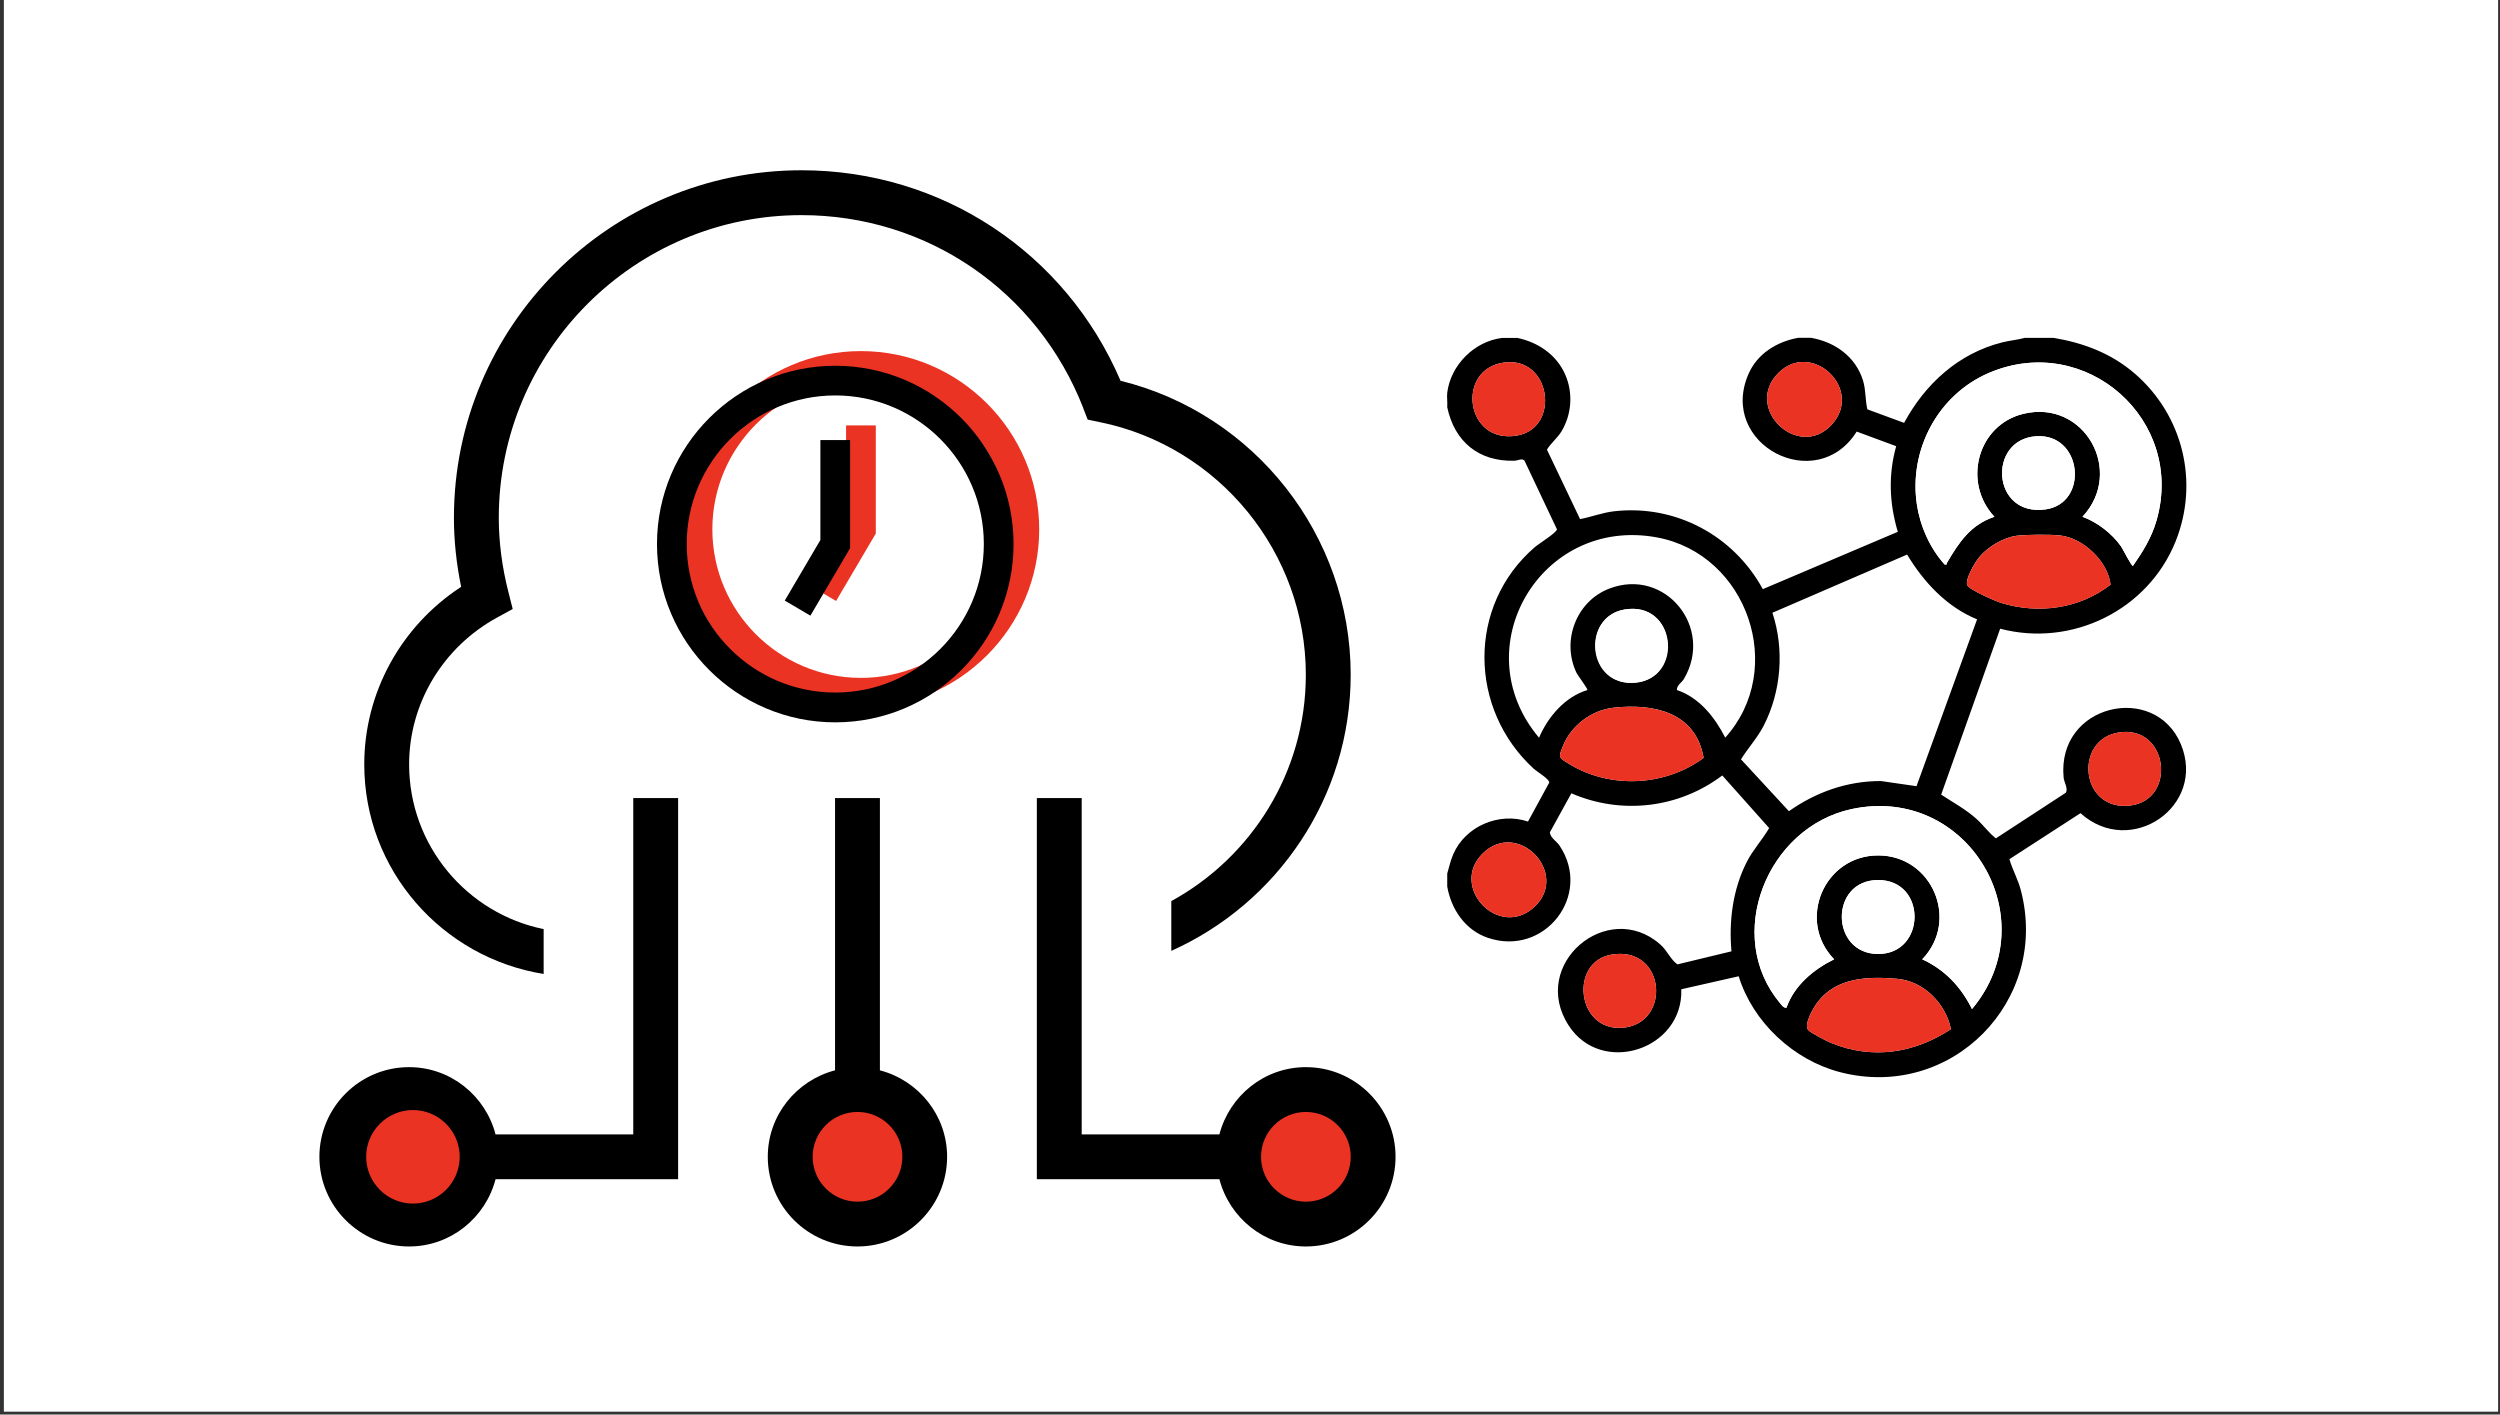 <svg width="433" height="245" preserveAspectRatio="xMinYMin meet" viewBox="0 0 433 245" xmlns="http://www.w3.org/2000/svg" version="1.0" fill-rule="evenodd" xmlns:xlink="http://www.w3.org/1999/xlink"><rect x="0" y="0" width="433" height="245" fill="#333333" stroke="none"/><title>...</title><desc>...</desc><g id="group" transform="scale(1,-1) translate(0,-245)" clip="0 0 433 245"><g transform=""><g transform=" matrix(1,0,0,-1,0,245)"><rect x="0.67" y="-0.5" width="432.0" height="245.0" style="stroke: none; stroke-linecap: butt; stroke-width: 1; fill: rgb(100%,100%,100%); fill-rule: evenodd;"/><g transform=""><g transform=""><path d="M 149.11 122.57 C 132.08 122.57 118.23 108.72 118.23 91.69 C 118.23 74.66 132.08 60.81 149.11 60.81 C 166.14 60.81 179.99 74.66 179.99 91.69 C 179.99 108.72 166.14 122.57 149.11 122.57 Z M 149.11 65.95 C 134.92 65.95 123.38 77.49 123.38 91.68 C 123.38 105.87 134.92 117.41 149.11 117.41 C 163.3 117.41 174.84 105.87 174.84 91.68 C 174.84 77.49 163.3 65.95 149.11 65.95 Z M 151.69 92.39 L 151.69 73.68 L 146.54 73.68 L 146.54 90.99 L 140.37 101.48 L 144.81 104.09 L 151.69 92.4 L 151.69 92.4 Z " style="stroke: none; stroke-linecap: butt; stroke-width: 1; fill: rgb(92%,20%,14%); fill-rule: evenodd;"/></g><g transform=""><path d="M 144.67 125.11 C 127.64 125.11 113.79 111.26 113.79 94.23 C 113.79 77.2 127.64 63.35 144.67 63.35 C 161.7 63.35 175.55 77.2 175.55 94.23 C 175.55 111.26 161.7 125.11 144.67 125.11 Z M 144.67 68.49 C 130.48 68.49 118.94 80.03 118.94 94.22 C 118.94 108.41 130.48 119.95 144.67 119.95 C 158.86 119.95 170.4 108.41 170.4 94.22 C 170.4 80.03 158.86 68.49 144.67 68.49 Z M 147.24 94.93 L 147.24 76.22 L 142.09 76.22 L 142.09 93.53 L 135.92 104.02 L 140.36 106.63 L 147.24 94.94 L 147.24 94.94 Z " style="stroke: none; stroke-linecap: butt; stroke-width: 1; fill: rgb(0%,0%,0%); fill-rule: evenodd;"/></g><g transform=""><path d="M 226.18 184.83 C 218.97 184.83 212.94 189.8 211.2 196.48 L 187.35 196.48 L 187.35 138.23 L 179.58 138.23 L 179.58 204.24 L 211.2 204.24 C 212.94 210.92 218.97 215.89 226.18 215.89 C 234.75 215.89 241.71 208.92 241.71 200.36 C 241.71 191.8 234.74 184.83 226.18 184.83 Z " style="stroke: none; stroke-linecap: butt; stroke-width: 1; fill: rgb(0%,0%,0%); fill-rule: evenodd;"/></g><g transform=""><path d="M 226.18 208.13 C 221.9 208.13 218.41 204.65 218.41 200.36 C 218.41 196.07 221.9 192.59 226.18 192.59 C 230.46 192.59 233.95 196.07 233.95 200.36 C 233.95 204.65 230.46 208.13 226.18 208.13 Z " style="stroke: none; stroke-linecap: butt; stroke-width: 1; fill: rgb(92%,20%,14%); fill-rule: evenodd;"/></g><g transform=""><path d="M 152.4 185.38 L 152.4 138.23 L 144.63 138.23 L 144.63 185.38 C 137.95 187.12 132.98 193.15 132.98 200.36 C 132.98 208.93 139.95 215.89 148.51 215.89 C 157.07 215.89 164.04 208.92 164.04 200.36 C 164.04 193.15 159.07 187.12 152.39 185.38 Z " style="stroke: none; stroke-linecap: butt; stroke-width: 1; fill: rgb(0%,0%,0%); fill-rule: evenodd;"/></g><g transform=""><path d="M 148.52 208.13 C 144.24 208.13 140.75 204.65 140.75 200.36 C 140.75 196.07 144.24 192.59 148.52 192.59 C 152.8 192.59 156.29 196.07 156.29 200.36 C 156.29 204.65 152.8 208.13 148.52 208.13 Z " style="stroke: none; stroke-linecap: butt; stroke-width: 1; fill: rgb(92%,20%,14%); fill-rule: evenodd;"/></g><g transform=""><path d="M 109.68 196.48 L 85.83 196.48 C 84.09 189.8 78.06 184.83 70.85 184.83 C 62.28 184.83 55.32 191.8 55.32 200.36 C 55.32 208.92 62.29 215.89 70.85 215.89 C 78.06 215.89 84.09 210.92 85.83 204.24 L 117.45 204.24 L 117.45 138.23 L 109.68 138.23 L 109.68 196.48 Z " style="stroke: none; stroke-linecap: butt; stroke-width: 1; fill: rgb(0%,0%,0%); fill-rule: evenodd;"/></g><g transform=""><path d="M 71.52 208.46 C 67.06 208.46 63.42 204.83 63.42 200.36 C 63.42 195.89 67.06 192.26 71.52 192.26 C 75.98 192.26 79.62 195.89 79.62 200.36 C 79.62 204.83 75.98 208.46 71.52 208.46 Z " style="stroke: none; stroke-linecap: butt; stroke-width: 1; fill: rgb(92%,20%,14%); fill-rule: evenodd;"/></g><g transform=""><path d="M 187.64 70.72 C 179.73 50.4 160.57 37.26 138.81 37.26 C 109.9 37.26 86.39 60.78 86.39 89.68 C 86.39 93.87 86.95 98.22 88.06 102.56 L 88.8 105.48 L 86.15 106.93 C 76.71 112.07 70.86 121.83 70.86 132.39 C 70.86 146.45 80.88 158.22 94.16 160.92 L 94.16 168.69 C 76.59 165.87 63.09 150.73 63.09 132.39 C 63.09 119.96 69.45 108.44 79.87 101.64 C 79.04 97.61 78.62 93.6 78.62 89.68 C 78.62 56.49 105.62 29.49 138.81 29.49 C 163.09 29.49 184.56 43.73 194.08 65.95 C 217.3 71.66 233.94 92.74 233.94 116.86 C 233.94 138.16 221.16 156.49 202.87 164.69 L 202.87 156.07 C 216.74 148.48 226.17 133.76 226.17 116.87 C 226.17 95.72 211.16 77.32 190.47 73.11 L 188.39 72.68 L 187.62 70.71 L 187.62 70.71 Z " style="stroke: none; stroke-linecap: butt; stroke-width: 1; fill: rgb(0%,0%,0%); fill-rule: evenodd;"/></g></g><g transform=""><path d="M 262.67 58.5 C 266.34 59.23 269.6 61.41 271.12 64.93 C 272.47 68.06 272.23 71.73 270.47 74.68 C 269.75 75.89 268.64 76.7 267.93 77.88 L 273.67 89.91 C 275.65 89.53 277.55 88.78 279.58 88.55 C 290.2 87.35 300.25 92.74 305.32 102.04 L 328.7 92.11 C 327.23 87.16 327.03 82.27 328.42 77.28 L 321.58 74.75 C 314.58 85.88 297.55 76.97 302.83 64.79 C 304.37 61.25 307.73 59.19 311.43 58.51 L 313.68 58.51 C 317.83 59.24 321.39 61.77 322.67 65.9 C 323.2 67.62 323.03 69.26 323.43 70.9 L 329.79 73.24 C 333.45 66.48 339.23 61.18 346.83 59.29 C 348.11 58.97 349.42 58.87 350.69 58.52 L 355.69 58.52 C 360.95 59.4 365.78 61.25 369.82 64.77 C 378.09 71.97 380.93 83.53 376.81 93.78 C 372.04 105.67 358.85 112.16 346.43 108.89 L 336.21 137.63 C 338.27 138.98 340.45 140.16 342.3 141.81 C 343.5 142.88 344.48 144.29 345.69 145.2 L 357.8 137.3 C 358.24 136.59 357.5 135.5 357.42 134.68 C 356.2 121.92 373.23 118.14 377.72 128.88 C 382.21 139.62 369.04 148.68 360.34 140.84 L 348.03 148.81 C 348.53 150.56 349.5 152.27 349.99 154.12 C 355.09 173.36 337.92 190.71 318.67 185.69 C 310.64 183.6 303.6 177.05 301.14 169.09 L 291.2 171.34 C 291.57 181.81 277.4 186.4 271.71 177.64 C 264.81 167.04 278.43 155.57 287.54 163.56 C 288.8 164.66 289.3 166.16 290.53 167.03 L 299.89 164.77 C 299.42 159.49 300.12 154.05 302.54 149.29 C 303.61 147.18 305.27 145.41 306.42 143.42 L 298.3 134.31 C 290.78 139.99 280.83 141.16 272.16 137.4 L 268.43 144.17 C 268.58 145.19 269.58 145.66 270.12 146.47 C 275.87 155.09 267.46 165.78 257.67 162.42 C 253.77 161.08 251.36 157.51 250.66 153.55 L 250.66 151.3 C 251 150.17 251.22 149.06 251.7 147.96 C 253.79 143.11 259.62 140.61 264.65 142.29 L 268.32 135.56 C 268.47 135 266.14 133.61 265.67 133.17 C 254.37 122.85 254.09 104.92 265.8 94.79 C 266.49 94.19 269.66 92.23 269.66 91.67 L 264.04 79.78 C 263.59 79.31 262.93 79.78 262.3 79.8 C 256.13 79.97 251.93 76.52 250.66 70.53 C 250.73 69.73 250.57 68.81 250.66 68.03 C 251.24 63.24 255.36 59.11 260.16 58.53 L 262.66 58.53 Z M 260.36 62.81 C 252.14 64.06 253.81 76.97 262.74 75.44 C 270.36 74.14 268.66 61.54 260.36 62.81 Z M 308.02 64.59 C 301.93 70.68 311.42 79.74 317.18 73.63 C 322.96 67.5 313.81 58.81 308.02 64.59 Z M 369.43 98.01 C 371.15 95.53 372.64 93.15 373.5 90.2 C 378.57 72.79 361.32 57.48 344.59 64.54 C 335.72 68.28 330.6 77.84 332 87.32 C 332.56 91.12 334.25 94.9 336.81 97.76 C 337.31 97.86 337.12 97.65 337.24 97.44 C 339.31 93.91 341.29 90.9 345.44 89.5 C 339.88 83.58 342.48 73.58 350.48 71.66 C 361.05 69.13 368.01 81.65 360.69 89.5 C 363.25 90.42 365.86 92.45 367.4 94.67 C 367.68 95.08 369.21 98.16 369.44 98 Z M 352.63 75.56 C 344.18 76.16 344.95 89.54 354.28 88.23 C 361.87 87.17 360.69 74.98 352.63 75.56 Z M 290.43 119.51 C 294.32 120.81 297.01 124.23 298.81 127.76 C 309.52 115.88 302.66 95.99 286.99 93.08 C 266.86 89.35 253.45 112.25 266.56 127.77 C 268.12 124.14 271.06 120.68 274.93 119.52 C 275.08 119.36 273.26 116.99 273.05 116.53 C 270.4 110.99 273.01 104.13 278.74 101.94 C 288.41 98.24 296.91 108.7 291.65 117.6 C 291.28 118.23 290.41 118.65 290.44 119.51 Z M 349.12 92.82 C 346.93 93.12 344.19 94.8 342.8 96.5 C 342.08 97.38 340.35 100.26 340.71 101.33 C 340.98 102.12 345.65 104.13 346.62 104.43 C 353.08 106.41 360.17 105.44 365.55 101.26 C 365.08 97.21 360.82 93.18 356.8 92.74 C 355.01 92.54 350.89 92.57 349.11 92.81 Z M 342.43 107.27 C 337.17 105.12 333.19 100.83 330.31 96.05 L 306.98 106.13 C 309.08 112.49 308.52 119.75 305.47 125.69 C 304.39 127.79 302.77 129.54 301.54 131.52 L 309.84 140.5 C 314.55 137.18 319.98 135.25 325.8 135.28 L 331.94 136.17 L 342.43 107.27 Z M 281.36 105.57 C 273.83 106.86 275.03 119.02 283.27 118.24 C 291.51 117.46 290.35 104.03 281.36 105.57 Z M 279.37 122.59 C 275.62 123.02 272.12 125.68 270.71 129.18 C 269.89 131.22 269.91 131.18 271.76 132.31 C 278.87 136.66 288.38 136.22 295.07 131.26 C 293.71 123.34 286.39 121.78 279.37 122.58 Z M 367.12 126.84 C 359.06 127.96 360.27 140.66 369.03 139.51 C 377.03 138.46 375.55 125.67 367.12 126.84 Z M 309.42 174.53 C 310.77 170.68 314.1 167.9 317.67 166.15 C 311.15 159.41 315.94 148.16 325.3 148.16 C 334.66 148.16 339.43 159.41 332.93 166.15 C 336.85 167.96 339.65 170.93 341.55 174.77 C 354.64 159.12 340.83 135.79 320.67 140.14 C 306.03 143.3 298.5 162.08 308.32 173.76 C 308.61 174.1 308.89 174.6 309.42 174.53 Z M 256.76 147.87 C 250.97 153.66 259.67 162.81 265.8 157.03 C 271.91 151.27 262.85 141.77 256.76 147.87 Z M 325.3 152.42 C 316.82 152.42 316.98 165.23 325.3 165.23 C 333.62 165.23 333.78 152.42 325.3 152.42 Z M 279.11 165.34 C 271.76 166.59 273.06 178.66 281.02 178.01 C 289.58 177.32 288.51 163.74 279.11 165.34 Z M 337.91 178.26 C 337 173.8 333.19 169.92 328.56 169.52 C 323.58 169.09 318.07 169.27 314.82 173.55 C 314.13 174.46 312.35 177.43 313.18 178.4 C 313.62 178.92 316.41 180.33 317.18 180.65 C 324.33 183.56 331.56 182.42 337.91 178.25 Z " style="stroke: none; stroke-linecap: butt; stroke-width: 1; fill: rgb(0%,0%,0%); fill-rule: evenodd;"/></g><g transform=""><path d="M 309.42 174.53 C 308.89 174.6 308.61 174.1 308.32 173.76 C 298.51 162.09 306.03 143.3 320.67 140.14 C 340.83 135.79 354.64 159.12 341.55 174.77 C 339.65 170.92 336.85 167.95 332.93 166.15 C 339.43 159.41 334.66 148.16 325.3 148.16 C 315.94 148.16 311.15 159.41 317.67 166.15 C 314.11 167.9 310.77 170.68 309.42 174.53 Z " style="stroke: none; stroke-linecap: butt; stroke-width: 1; fill: rgb(100%,100%,100%); fill-rule: evenodd;"/></g><g transform=""><path d="M 369.43 98.01 C 369.2 98.17 367.67 95.08 367.39 94.68 C 365.85 92.45 363.24 90.43 360.68 89.51 C 368 81.66 361.04 69.14 350.47 71.67 C 342.47 73.58 339.87 83.59 345.43 89.51 C 341.28 90.91 339.31 93.92 337.23 97.45 C 337.11 97.66 337.3 97.87 336.8 97.77 C 334.23 94.9 332.55 91.13 331.99 87.33 C 330.6 77.85 335.71 68.29 344.58 64.55 C 361.31 57.49 378.56 72.8 373.49 90.21 C 372.63 93.16 371.14 95.54 369.42 98.02 Z " style="stroke: none; stroke-linecap: butt; stroke-width: 1; fill: rgb(100%,100%,100%); fill-rule: evenodd;"/></g><g transform=""><path d="M 279.37 122.59 C 286.38 121.79 293.7 123.35 295.07 131.27 C 288.38 136.23 278.88 136.66 271.76 132.32 C 269.92 131.19 269.89 131.23 270.71 129.19 C 272.12 125.69 275.62 123.02 279.37 122.6 Z " style="stroke: none; stroke-linecap: butt; stroke-width: 1; fill: rgb(92%,20%,14%); fill-rule: evenodd;"/></g><g transform=""><path d="M 337.91 178.26 C 331.55 182.42 324.33 183.57 317.18 180.66 C 316.41 180.35 313.62 178.93 313.18 178.41 C 312.35 177.44 314.13 174.47 314.82 173.56 C 318.07 169.28 323.58 169.1 328.56 169.53 C 333.19 169.93 337 173.81 337.91 178.27 Z " style="stroke: none; stroke-linecap: butt; stroke-width: 1; fill: rgb(92%,20%,14%); fill-rule: evenodd;"/></g><g transform=""><path d="M 349.12 92.82 C 350.89 92.58 355.02 92.56 356.81 92.75 C 360.83 93.19 365.09 97.22 365.56 101.27 C 360.18 105.44 353.1 106.42 346.63 104.44 C 345.65 104.14 340.98 102.13 340.72 101.34 C 340.36 100.27 342.09 97.38 342.81 96.51 C 344.2 94.81 346.94 93.12 349.13 92.83 Z " style="stroke: none; stroke-linecap: butt; stroke-width: 1; fill: rgb(92%,20%,14%); fill-rule: evenodd;"/></g><g transform=""><path d="M 308.02 64.59 C 313.81 58.8 322.96 67.5 317.18 73.63 C 311.42 79.74 301.93 70.68 308.02 64.59 Z " style="stroke: none; stroke-linecap: butt; stroke-width: 1; fill: rgb(92%,20%,14%); fill-rule: evenodd;"/></g><g transform=""><path d="M 352.63 75.56 C 360.69 74.99 361.87 87.18 354.28 88.23 C 344.95 89.53 344.18 76.15 352.63 75.56 Z " style="stroke: none; stroke-linecap: butt; stroke-width: 1; fill: rgb(100%,100%,100%); fill-rule: evenodd;"/></g><g transform=""><path d="M 256.76 147.87 C 262.85 141.78 271.9 151.27 265.8 157.03 C 259.67 162.81 250.98 153.66 256.76 147.87 Z " style="stroke: none; stroke-linecap: butt; stroke-width: 1; fill: rgb(92%,20%,14%); fill-rule: evenodd;"/></g><g transform=""><path d="M 279.11 165.34 C 288.51 163.75 289.58 177.32 281.02 178.01 C 273.06 178.65 271.76 166.58 279.11 165.34 Z " style="stroke: none; stroke-linecap: butt; stroke-width: 1; fill: rgb(92%,20%,14%); fill-rule: evenodd;"/></g><g transform=""><path d="M 260.36 62.81 C 268.66 61.54 270.36 74.14 262.74 75.44 C 253.81 76.96 252.14 64.06 260.36 62.81 Z " style="stroke: none; stroke-linecap: butt; stroke-width: 1; fill: rgb(92%,20%,14%); fill-rule: evenodd;"/></g><g transform=""><path d="M 367.12 126.84 C 375.56 125.67 377.03 138.45 369.03 139.51 C 360.27 140.66 359.05 127.96 367.12 126.84 Z " style="stroke: none; stroke-linecap: butt; stroke-width: 1; fill: rgb(92%,20%,14%); fill-rule: evenodd;"/></g><g transform=""><path d="M 325.3 152.42 C 333.78 152.42 333.62 165.23 325.3 165.23 C 316.98 165.23 316.82 152.42 325.3 152.42 Z " style="stroke: none; stroke-linecap: butt; stroke-width: 1; fill: rgb(100%,100%,100%); fill-rule: evenodd;"/></g><g transform=""><path d="M 281.36 105.57 C 290.35 104.03 291.72 117.44 283.27 118.24 C 274.82 119.04 273.82 106.86 281.36 105.57 Z " style="stroke: none; stroke-linecap: butt; stroke-width: 1; fill: rgb(100%,100%,100%); fill-rule: evenodd;"/></g></g></g></g></svg>